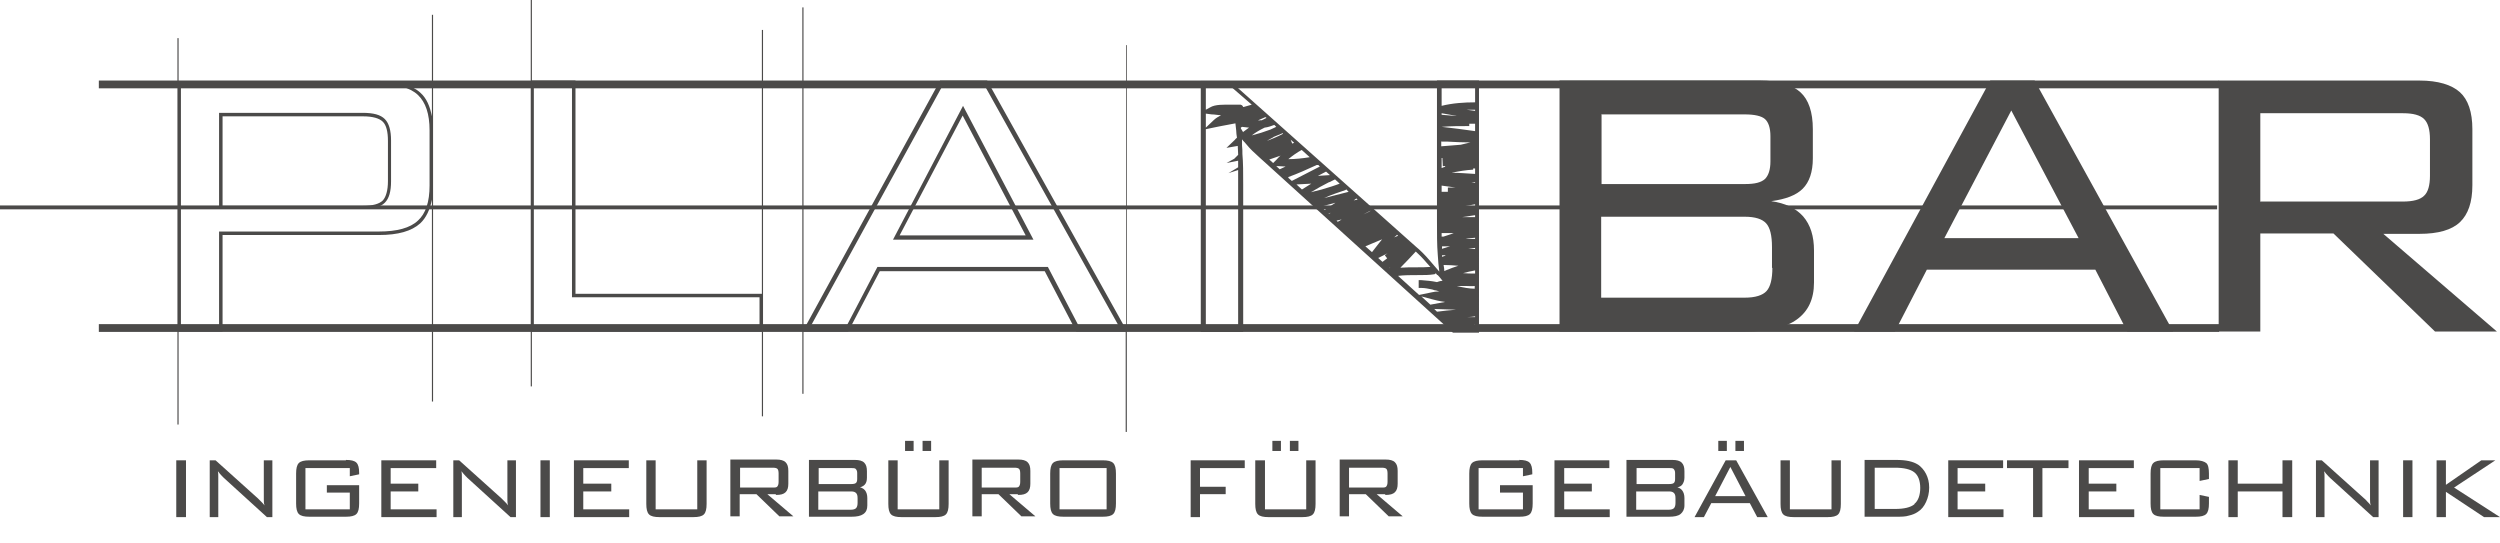 <svg xmlns="http://www.w3.org/2000/svg" id="Ebene_1" viewBox="0 0 642.5 139.6"><rect x="25.4" y="83.3" width="544.9" height="2" fill="#4b4a49"></rect><rect x="25.4" y="20.7" width="544.9" height="2" fill="#4b4a49"></rect><rect y="52.8" width="569.8" height="1" fill="#4b4a49"></rect><rect x="45.3" y="118.3" width="2.5" height="14.6" fill="#4b4a49"></rect><path d="M67.8,126.3c0,.9,0,1.6,0,2.1s0,1,.2,1.5c-.3-.4-.6-.7-.9-1s-.6-.6-.8-.8l-10.9-9.8h-1.5v14.6h2.2v-8.6c0-.7,0-1.3,0-1.8s0-1-.1-1.4c.3.4.7.9,1.2,1.4.1,0,.2.2.2.2l11.2,10.2h1.4v-14.6h-2.2v8h0Z" fill="#4b4a49"></path><path d="M88.9,118.3h-9.4c-1.3,0-2.2.2-2.7.7s-.7,1.4-.7,2.7v7.7c0,1.3.2,2.2.7,2.7s1.4.7,2.7.7h9.4c1.3,0,2.2-.2,2.7-.7s.7-1.4.7-2.7v-4.7h-8.3v1.9h5.9v4.3h-11.4v-10.6h11.4v2.1l2.4-.5v-.4c0-1.2-.2-2.1-.7-2.6-.5-.5-1.4-.7-2.7-.7h0Z" fill="#4b4a49"></path><polygon points="100.4 126.3 107.5 126.3 107.5 124.3 100.4 124.3 100.4 120.3 112.1 120.3 112.1 118.3 98 118.3 98 132.9 112.2 132.9 112.2 130.9 100.4 130.9 100.4 126.3" fill="#4b4a49"></polygon><path d="M130.4,126.3c0,.9,0,1.6,0,2.1s0,1,.2,1.5c-.3-.4-.6-.7-.9-1s-.6-.6-.8-.8l-10.9-9.8h-1.5v14.6h2.2v-8.6c0-.7,0-1.3,0-1.8s0-1-.1-1.4c.3.4.7.9,1.2,1.4.1,0,.2.2.2.2l11.2,10.2h1.4v-14.6h-2.2v8h0Z" fill="#4b4a49"></path><rect x="138.9" y="118.3" width="2.4" height="14.6" fill="#4b4a49"></rect><polygon points="149.9 126.3 157.1 126.3 157.1 124.3 149.9 124.3 149.9 120.3 161.6 120.3 161.6 118.3 147.5 118.3 147.5 132.9 161.7 132.9 161.7 130.9 149.9 130.9 149.9 126.3" fill="#4b4a49"></polygon><path d="M179.1,130.9h-10.6v-12.6h-2.4v11.2c0,1.3.2,2.2.7,2.7s1.4.7,2.7.7h8.7c1.3,0,2.2-.2,2.7-.7.5-.5.7-1.4.7-2.7v-11.2h-2.4v12.6h0Z" fill="#4b4a49"></path><path d="M199.5,127.2c1.1,0,1.9-.2,2.4-.7s.7-1.2.7-2.2v-3.3c0-1-.2-1.7-.7-2.2s-1.3-.7-2.4-.7h-11.8v14.6h2.4v-5.7h4.3l5.9,5.7h3.6l-6.7-5.7h2.1,0ZM190.2,125.3v-5.1h8.4c.6,0,1,.1,1.2.3.2.2.3.6.3,1.2v2.1c0,.6-.1.9-.3,1.2s-.6.3-1.2.3h-8.4Z" fill="#4b4a49"></path><path d="M220.4,125.3c.8,0,1.4-.3,1.8-.7.4-.4.6-1,.6-1.8v-1.7c0-1-.2-1.7-.7-2.2s-1.3-.7-2.4-.7h-11.8v14.6h10.9c1.4,0,2.4-.2,3.1-.7s1-1.2,1-2.2v-1.9c0-.8-.2-1.5-.6-2s-1.1-.8-1.9-.9h0ZM210.4,120.3h8.4c.6,0,1,0,1.2.3s.3.5.3,1v1.5c0,.5-.1.8-.3,1-.2.2-.6.3-1.2.3h-8.4v-4h0ZM220.4,129.2c0,.6-.1,1.1-.4,1.4-.2.2-.6.4-1.3.4h-8.4v-4.7h8.4c.6,0,1,.1,1.3.4s.4.7.4,1.4v1.2h0Z" fill="#4b4a49"></path><path d="M241.3,130.9h-10.6v-12.6h-2.4v11.2c0,1.3.2,2.2.7,2.7s1.4.7,2.7.7h8.7c1.3,0,2.2-.2,2.7-.7.5-.5.7-1.4.7-2.7v-11.2h-2.4v12.6h0Z" fill="#4b4a49"></path><rect x="237.1" y="113.3" width="2.2" height="2.6" fill="#4b4a49"></rect><rect x="232.6" y="113.3" width="2.2" height="2.6" fill="#4b4a49"></rect><path d="M261.7,127.2c1.1,0,1.9-.2,2.4-.7s.7-1.2.7-2.2v-3.3c0-1-.2-1.7-.7-2.2s-1.3-.7-2.4-.7h-11.8v14.6h2.4v-5.7h4.3l5.9,5.7h3.6l-6.7-5.7h2.1,0ZM252.3,125.3v-5.1h8.4c.6,0,1,.1,1.2.3.2.2.3.6.3,1.2v2.1c0,.6-.1.9-.3,1.2s-.6.3-1.2.3h-8.4Z" fill="#4b4a49"></path><path d="M283.4,118.3h-10.1c-1.3,0-2.2.2-2.7.7s-.7,1.4-.7,2.7v7.7c0,1.3.2,2.2.7,2.7s1.4.7,2.7.7h10.1c1.3,0,2.2-.2,2.7-.7.5-.5.7-1.4.7-2.7v-7.7c0-1.3-.2-2.2-.7-2.7-.5-.5-1.4-.7-2.7-.7h0ZM284.4,130.9h-12.1v-10.6h12.1v10.6Z" fill="#4b4a49"></path><polygon points="306 132.9 308.4 132.9 308.4 127 315 127 315 125.1 308.4 125.1 308.4 120.3 319.9 120.3 319.9 118.3 306 118.3 306 132.9" fill="#4b4a49"></polygon><rect x="331.5" y="113.3" width="2.2" height="2.6" fill="#4b4a49"></rect><rect x="327" y="113.3" width="2.2" height="2.6" fill="#4b4a49"></rect><path d="M335.7,130.9h-10.6v-12.6h-2.5v11.2c0,1.3.2,2.2.7,2.7s1.4.7,2.7.7h8.7c1.3,0,2.2-.2,2.7-.7.5-.5.7-1.4.7-2.7v-11.2h-2.4v12.6h0Z" fill="#4b4a49"></path><path d="M356.1,127.2c1.1,0,1.9-.2,2.4-.7s.7-1.2.7-2.2v-3.3c0-1-.2-1.7-.7-2.2s-1.3-.7-2.4-.7h-11.8v14.6h2.4v-5.7h4.3l5.9,5.7h3.6l-6.7-5.7h2.1ZM346.7,125.3v-5.1h8.4c.6,0,1,.1,1.2.3.2.2.3.6.3,1.2v2.1c0,.6-.1.9-.3,1.2s-.6.3-1.2.3h-8.4Z" fill="#4b4a49"></path><path d="M390.5,118.3h-9.5c-1.3,0-2.2.2-2.7.7s-.7,1.4-.7,2.7v7.7c0,1.3.2,2.2.7,2.7s1.4.7,2.7.7h9.5c1.3,0,2.2-.2,2.7-.7s.7-1.4.7-2.7v-4.7h-8.4v1.9h5.9v4.3h-11.4v-10.6h11.4v2.1l2.4-.5v-.4c0-1.2-.2-2.1-.7-2.6s-1.4-.7-2.7-.7h0Z" fill="#4b4a49"></path><polygon points="402 126.3 409.1 126.3 409.1 124.3 402 124.3 402 120.3 413.6 120.3 413.6 118.3 399.5 118.3 399.5 132.9 413.7 132.9 413.7 130.9 402 130.9 402 126.3" fill="#4b4a49"></polygon><path d="M430.5,125.3c.8,0,1.5-.3,1.8-.7s.6-1,.6-1.8v-1.7c0-1-.2-1.7-.7-2.2s-1.3-.7-2.4-.7h-11.8v14.6h10.9c1.4,0,2.4-.2,3-.7s1-1.2,1-2.2v-1.9c0-.8-.2-1.5-.6-2-.4-.5-1-.8-1.9-.9h0ZM420.6,120.3h8.4c.6,0,1,0,1.2.3s.3.5.3,1v1.5c0,.5-.1.8-.3,1s-.6.3-1.2.3h-8.4v-4h0ZM430.6,129.2c0,.6-.1,1.1-.4,1.4-.2.2-.6.4-1.3.4h-8.4v-4.7h8.4c.6,0,1,.1,1.3.4s.4.7.4,1.4v1.2h0Z" fill="#4b4a49"></path><rect x="446" y="113.3" width="2.2" height="2.6" fill="#4b4a49"></rect><rect x="441.6" y="113.3" width="2.2" height="2.6" fill="#4b4a49"></rect><path d="M443.5,118.3l-8,14.6h2.4l1.9-3.6h9.9l1.9,3.6h2.7l-8.1-14.6h-2.6,0ZM440.8,127.5l3.9-7.5,3.9,7.5h-7.9Z" fill="#4b4a49"></path><path d="M470.6,130.9h-10.6v-12.6h-2.4v11.2c0,1.3.2,2.2.7,2.7s1.4.7,2.7.7h8.7c1.3,0,2.2-.2,2.7-.7.5-.5.7-1.4.7-2.7v-11.2h-2.4v12.6h0Z" fill="#4b4a49"></path><path d="M492.9,119.4c-.6-.4-1.4-.7-2.3-.9s-2-.3-3.4-.3h-8v14.6h8c1.4,0,2.5,0,3.4-.3.9-.2,1.6-.5,2.2-.9,1-.6,1.7-1.5,2.2-2.6s.8-2.3.8-3.7-.3-2.5-.8-3.5-1.3-1.9-2.2-2.5h0ZM492,129.6c-1,.8-2.6,1.2-5,1.2h-5.2v-10.6h5.2c2.3,0,4,.4,5,1.2,1,.8,1.5,2.2,1.5,4s-.5,3.3-1.5,4.1h0Z" fill="#4b4a49"></path><polygon points="503.1 126.3 510.2 126.3 510.2 124.3 503.1 124.3 503.1 120.3 514.8 120.3 514.8 118.3 500.7 118.3 500.7 132.9 514.9 132.9 514.9 130.9 503.1 130.9 503.1 126.3" fill="#4b4a49"></polygon><polygon points="515.8 120.3 522.5 120.3 522.5 132.9 524.9 132.9 524.9 120.3 531.6 120.3 531.6 118.3 515.8 118.3 515.8 120.3" fill="#4b4a49"></polygon><polygon points="536.8 126.3 543.9 126.3 543.9 124.3 536.8 124.3 536.8 120.3 548.4 120.3 548.4 118.3 534.3 118.3 534.3 132.9 548.5 132.9 548.5 130.9 536.8 130.9 536.8 126.3" fill="#4b4a49"></polygon><path d="M564.3,118.3h-8.2c-1.3,0-2.2.2-2.7.7-.5.5-.7,1.4-.7,2.7v7.7c0,1.3.2,2.2.7,2.7s1.4.7,2.7.7h8.2c1.3,0,2.2-.2,2.7-.7.5-.5.7-1.4.7-2.7v-1.7l-2.4-.5v3.7h-10.1v-10.6h10.1v3.3l2.4-.5v-1.4c0-1.3-.2-2.3-.7-2.7s-1.4-.7-2.7-.7h0Z" fill="#4b4a49"></path><polygon points="586.6 124.3 575.1 124.3 575.1 118.3 572.7 118.3 572.7 132.9 575.1 132.9 575.1 126.3 586.6 126.3 586.6 132.9 589.1 132.9 589.1 118.3 586.6 118.3 586.6 124.3" fill="#4b4a49"></polygon><path d="M609.1,126.3c0,.9,0,1.6,0,2.1,0,.5,0,1,.2,1.5-.3-.4-.6-.7-.9-1s-.5-.6-.8-.8l-10.9-9.8h-1.5v14.6h2.2v-8.6c0-.7,0-1.3,0-1.8,0-.5,0-1-.1-1.4.3.4.7.9,1.2,1.4.1,0,.2.2.2.2l11.2,10.2h1.4v-14.6h-2.2v8h0Z" fill="#4b4a49"></path><rect x="617.6" y="118.3" width="2.4" height="14.6" fill="#4b4a49"></rect><polygon points="630.7 125.3 641.3 118.3 637.7 118.3 628.6 124.6 628.6 118.3 626.2 118.3 626.2 132.9 628.6 132.9 628.6 126.4 638.4 132.9 642.5 132.9 630.7 125.3" fill="#4b4a49"></polygon><path d="M93.2,29h-36.9v24.7h36.9c2.8,0,4.6-.5,5.7-1.6,1.1-1.1,1.6-2.9,1.6-5.5v-10.5c0-2.5-.5-4.4-1.6-5.5-1.1-1.1-2.9-1.6-5.7-1.6ZM99.7,46.6c0,2.3-.5,4-1.3,4.9-.9.9-2.6,1.4-5.1,1.4h-36.1v-23h36.1c2.5,0,4.2.5,5.1,1.4.9.9,1.3,2.6,1.3,4.9,0,0,0,10.5,0,10.5Z" fill="#4b4a49"></path><path d="M229.4,61.6h36.2l-18.1-34.4-18,34.4h0ZM263.6,60.5h-32.4l16.2-30.8,16.2,30.8Z" fill="#4b4a49"></path><path d="M289.7,11.6h-.3v73.1l-35.7-64h-12.1l-35.1,64.1V1.9h-.3v99.3h.3v-16h11.5l8.1-15.5h42.4l8.1,15.5h12.7v25.8h.3v-25.8h0V11.6h0ZM277.4,84.1l-8.1-15.5h-43.8l-8.1,15.5h-9.2l34.1-62.2h10.7l34.7,62.2s-10.4,0-10.4,0Z" fill="#4b4a49"></path><path d="M111.3,3.8h-.3v26.1c-.5-2.6-1.4-4.7-3-6.1h0c-2.2-2-5.8-3-10.6-3h-51.5v-11h-.3v99.3h.3v-23.9h11.3v-24.8h40.2c4.9,0,8.4-1,10.6-3,1.5-1.4,2.5-3.5,3-6.1v51.9h.3v-54.9c0-.2,0-.3,0-.5v-14.2c0-.2,0-.4,0-.5,0,0,0-29.2,0-29.2ZM110.4,47.7c0,4.2-1,7.2-3,9-2,1.9-5.4,2.8-10,2.8h-41.1v24.8h-9.8V21.6h50.9c4.6,0,8,.9,10,2.8,2,1.9,3,4.9,3,9.1v14.2Z" fill="#4b4a49"></path><path d="M196.1,7.7h-.3v67.8h-47.9V20.7h-11.2V0h-.3v99.3h.3v-14.1h59.1v21.8h.3v-21.8h0v-9.7h0V7.7ZM195.2,84.4h-58V21.6h9.8v54.8h48.2v8h0Z" fill="#4b4a49"></path><path d="M455.2,51.7c3.7-.5,6.4-1.5,8.1-3.2,1.7-1.7,2.6-4.3,2.6-7.8v-7.5c0-4.4-1.1-7.6-3.2-9.5s-5.6-3-10.4-3h-51.5v64.5h47.7c6,0,10.4-1,13.3-3.1,2.9-2.1,4.4-5.2,4.4-9.5v-8.2c0-3.7-.9-6.6-2.8-8.8-1.9-2.1-4.6-3.4-8.2-3.9h0ZM411.5,29.4h36.9c2.5,0,4.3.4,5.2,1.2s1.4,2.3,1.4,4.4v6.5c0,2.1-.5,3.6-1.4,4.5-1,.9-2.6,1.3-5.1,1.3h-36.9v-17.8ZM455.5,68.8c0,2.9-.5,4.9-1.5,6-1,1.1-2.9,1.7-5.6,1.7h-36.9v-20.8h36.9c2.7,0,4.5.6,5.5,1.7s1.5,3.1,1.5,6.1c0,0,0,5.4,0,5.4Z" fill="#4b4a49"></path><path d="M511.5,20.7l-35,64.5h10.5l8.2-15.9h43.3l8.2,15.9h11.8l-35.6-64.5h-11.5,0ZM499.7,61.2l17.2-32.8,17.3,32.8h-34.5,0Z" fill="#4b4a49"></path><path d="M612.4,60.1h9.4c4.8,0,8.3-1,10.4-3,2.1-2,3.2-5.1,3.2-9.5v-14.4c0-4.4-1.1-7.6-3.2-9.5s-5.6-3-10.4-3h-51.6v64.5h10.7v-25.2h18.8l26.1,25.2h15.9l-29.3-25.2h0ZM580.9,51.7v-22.6h36.7c2.6,0,4.4.5,5.4,1.5,1,1,1.5,2.7,1.5,5.2v9.4c0,2.4-.5,4.2-1.5,5.1-1,1-2.8,1.5-5.5,1.5h-36.7,0Z" fill="#4b4a49"></path><path d="M369.3,56.1c0,3.9,0,7,.2,9.3.1,1.5.2,2.9.4,4.4-.9-1-1.7-2-2.5-2.9-1.2-1.4-2.4-2.6-3.5-3.5l-47.8-42.6h-7.5v64.5h10.9v-37.9c0-3,0-5.6-.2-7.8,0-.8,0-1.5-.1-2.2h0,0c0-.2,0-.4,0-.5,0,0,0-.2,0-.3,0-.3,0-.6,0-.8.2.3.4.5.7.8.2.2.4.5.6.7.8,1,1.8,1.9,2.9,2.9.5.5.9.8,1.1,1l48.9,44.3h0s6.7,0,6.7,0V20.7c.1,0-10.8,0-10.8,0v35.4h0ZM363.6,64.4c1,.9,2,1.9,3.1,3.2.3.3.6.7.9,1-2.1.2-5.1,0-7.7.2,1.4-1.4,2.7-2.8,4-4.2l-.3-.3ZM341.8,45l-3.1.2,2.1-1.1,1,.9h0ZM332.6,36.7l-.5.2-.4-1,.9.8h0ZM323.6,30.8l1.6-.7.3.2-1.2.6c-.3,0-.6,0-1,.1,0,0,.2-.1.3-.2ZM309.9,29.2l1.5.2c.8,0,1.6.2,2.4.2-.7.4-1.4.8-1.9,1.3l-2,1.9v-3.6h0ZM318.5,84.1h-8.6v-50.9l2.9-.6c.8-.2,1.7-.3,2.6-.5.7-.1,1.4-.3,2.1-.4l.2,1.8c0,.6.1,1.2.2,1.9-.2.2-.4.3-.5.5l-2.2,2.1,2.9-.5h0c0,.7.1,1.4.1,2.1,0,0,0,.2,0,.2h0s-1,1-1,1l-2,1.1,3-.6c0,.5,0,1.1,0,1.7h0l-2.5,1.5,2.5-.8h0c0,1.1,0,2.3,0,3.6v36.8h0ZM319.5,34s-.4-.7-.6-1v-.2c0,0,.3-.2.3-.2l1.8.2h0s-1.5,1.1-1.5,1.1h0ZM319.5,27.5c-.1-.4-.6-.7-1-.6-.5,0-1.2,0-2,0-2,0-4.2-.1-5.5.7l-1.1.6v-6.4h5.9l5.9,5.1c-.7.2-1.4.4-2.1.6ZM321.7,34.8c1-.8,2.1-1.4,3.3-2,.9-.1,1.7-.4,2.5-.7l.5.5c-.5.2-1,.5-1.5.7-1.6.6-3.2,1.1-4.8,1.5h0ZM327.3,35.2c.8-.3,1.6-.7,2.4-1v.2c-.6.3-1.3.7-2.1,1-.6.3-1.3.5-2,.8.5-.3,1-.6,1.6-.9h0ZM327.2,41.9l-1-.9,2.9-1c-.4.3-.7.7-1.1,1.1l-.8.8ZM329,43.6l-1-.9h.6c.6,0,1.2.1,1.8.1-.5.2-1,.5-1.5.7h0ZM334.5,38.5l2.1,1.9c-1.8.3-3.7.5-5.5.5,1.1-.9,2.2-1.7,3.5-2.4ZM331.1,45.5c2.5-.9,4.9-2,7.3-3.1.1,0,.3,0,.4,0l.4.4-7.2,3.7-.9-.8ZM333.2,47.4l3.8-.2c-.8.5-1.6,1-2.4,1.5l-1.4-1.3ZM341.7,46.8l1.4-.7,1.2,1.1c-.6.2-1.3.5-2,.7-1.8.6-3.6,1.1-5.4,1.5,1.5-.9,3.1-1.8,4.7-2.6ZM341.5,54.9h-.1c0-.1.6-.2.6-.2-.1,0-.3.2-.4.2h0ZM340.5,54l-1-.9,3.7-1-2.8,1.9h0ZM343.8,57l-.3-.3c.4-.1.9-.2,1.3-.3-.3.2-.6.4-1,.6h0ZM340.3,50.9c.9-.4,1.8-.8,2.7-1.1,1-.3,1.9-.7,2.9-1v-.2c0,0,.7.7.7.7l-6.3,1.6ZM347.9,51.5l.7-.5.3.3-1,.2h0ZM352.2,54.2h0c-.6.4-1.2.6-1.8.9.6-.3,1.1-.6,1.7-.9h0ZM350.9,63.3l4.3-1.8c-.3.3-.5.7-.8,1l-1.8,2.3s-1.7-1.5-1.7-1.5ZM356.5,66.4c-.4.3-.8.6-1.2.9l-1.1-1,2.4-1.2-.7.5.6.8h0ZM357,68.9h0c0,0,.2-.1.3-.2,0,0-.1.1-.2.2h0ZM359,60.3l.3.3-1,.4c.2-.2.5-.4.7-.6h0ZM365,76.1l3,.8c.7.2,1.9.5,3.4.7l-3.8.7-2.5-2.3ZM371.2,69.8c0-.6-.1-1.1-.2-1.7,1.3,0,2.6.1,3.8.2-1,.3-2,.7-3,1.1l-.7.3h0ZM371.7,71.9s-.1,0-.2,0h0c0,0,.2,0,.2,0h0ZM371.5,65.7s0,0,0,0l-.9.3c0-.1,0-.2,0-.4h.8c0,0,0,0,0,0ZM370.6,64c0-.2,0-.4,0-.7h2.1c-.5.1-.9.3-1.3.4l-.7.2h0ZM371,60.8h-.5c0-.2,0-.5,0-.9h3.1c-.9.4-1.8.6-2.6.9h0ZM369.3,80.1l-.7-.7,5.6.2c-1.5.1-3.3.3-4.8.5ZM379.1,84.2h-.2v-.9h.2v.9h0ZM379.1,81.5c-.6,0-1.4,0-2,0h0c.6,0,1.4-.1,2-.2v.3ZM379.1,76.5c-.3,0-.6,0-.9,0,.3,0,.6,0,.9,0h0ZM379.1,74.2c-1.4,0-3.1-.3-4.7-.7.8,0,1.6,0,2.4,0,.7,0,1.5.1,2.2,0v.7h0ZM379.1,70.3c-1,0-2.1,0-3.1-.1,1-.3,2.1-.5,3.1-.7v.8h0ZM379.1,64c-.6,0-1.2,0-1.8,0,.6-.1,1.2-.2,1.8-.3v.2ZM379.1,61.4h-1.8c-.2,0-.4,0-.6,0,.8-.2,1.6-.2,2.4-.3,0,0,0,.4,0,.4ZM379.1,55.8c-1.1,0-2.2,0-3.3,0l3.3-.5v.4ZM379.1,53h-2.8s2.8-.5,2.8-.5v.5ZM379.1,47l-1-.2h1c0-.1,0,.2,0,.2ZM379.1,44.7c-2-.1-4-.3-6-.3,1.8-.4,3.7-.7,5.5-.8v-.3c.1,0,.3,0,.5,0v1.5h0ZM379.1,28.5c-.7-.1-1.5-.2-2.2-.3.7,0,1.5,0,2.2,0v.3ZM370.5,21.9h8.6v4.4c-2.8,0-5.8.2-8.6.9,0,0,0-5.3,0-5.3ZM370.5,29.1c1.3.2,2.6.5,3.9.7h-.3c-1.2-.1-2.4-.2-3.6-.3v-.4h0ZM370.5,32.6c2.3-.2,4.7-.2,7.1-.2v-.6c.5,0,1.1,0,1.5,0v1.9c-2.8-.4-5.8-.8-8.6-1.1h0s0,0,0,0ZM370.5,36.4h1.6c1.9.1,3.7.2,5.6.2,0,0,.2,0,.2,0-.8.2-1.6.4-2.5.6-1.6.1-3.3.3-5,.4v-1.3h0ZM370.5,40.6c.6,0,1.2,0,1.8,0h-1.6c0,.1.1,2.1.1,2.1.2,0,.4,0,.6,0v.2c-.3,0-.6.2-.9.3,0,0,0-2.4,0-2.4ZM370.5,47.7l3.6.5h-2v1.1h-.3c-.4,0-.9,0-1.3,0v-1.6h0ZM370.5,72.2c-.4,0-.9.2-1.2.3-1.4-.3-2.7-.4-4-.5-.2,0-.5,0-.7,0v2h.7c.9,0,1.8.2,2.8.4l.6.2c.4,0,.8.2,1.2.3-.8,0-1.4.1-1.8.2l-3.4.7-5.4-4.9c1.5-.2,3.4-.2,5.1-.2s2.9,0,4.1-.2c.2,0,.4-.1.5-.3.1.2.2.3.4.5h0s.1,0,.1,0c.4.4.7.8,1.1,1.3h.1q0,.1,0,.1Z" fill="#4b4a49"></path></svg>